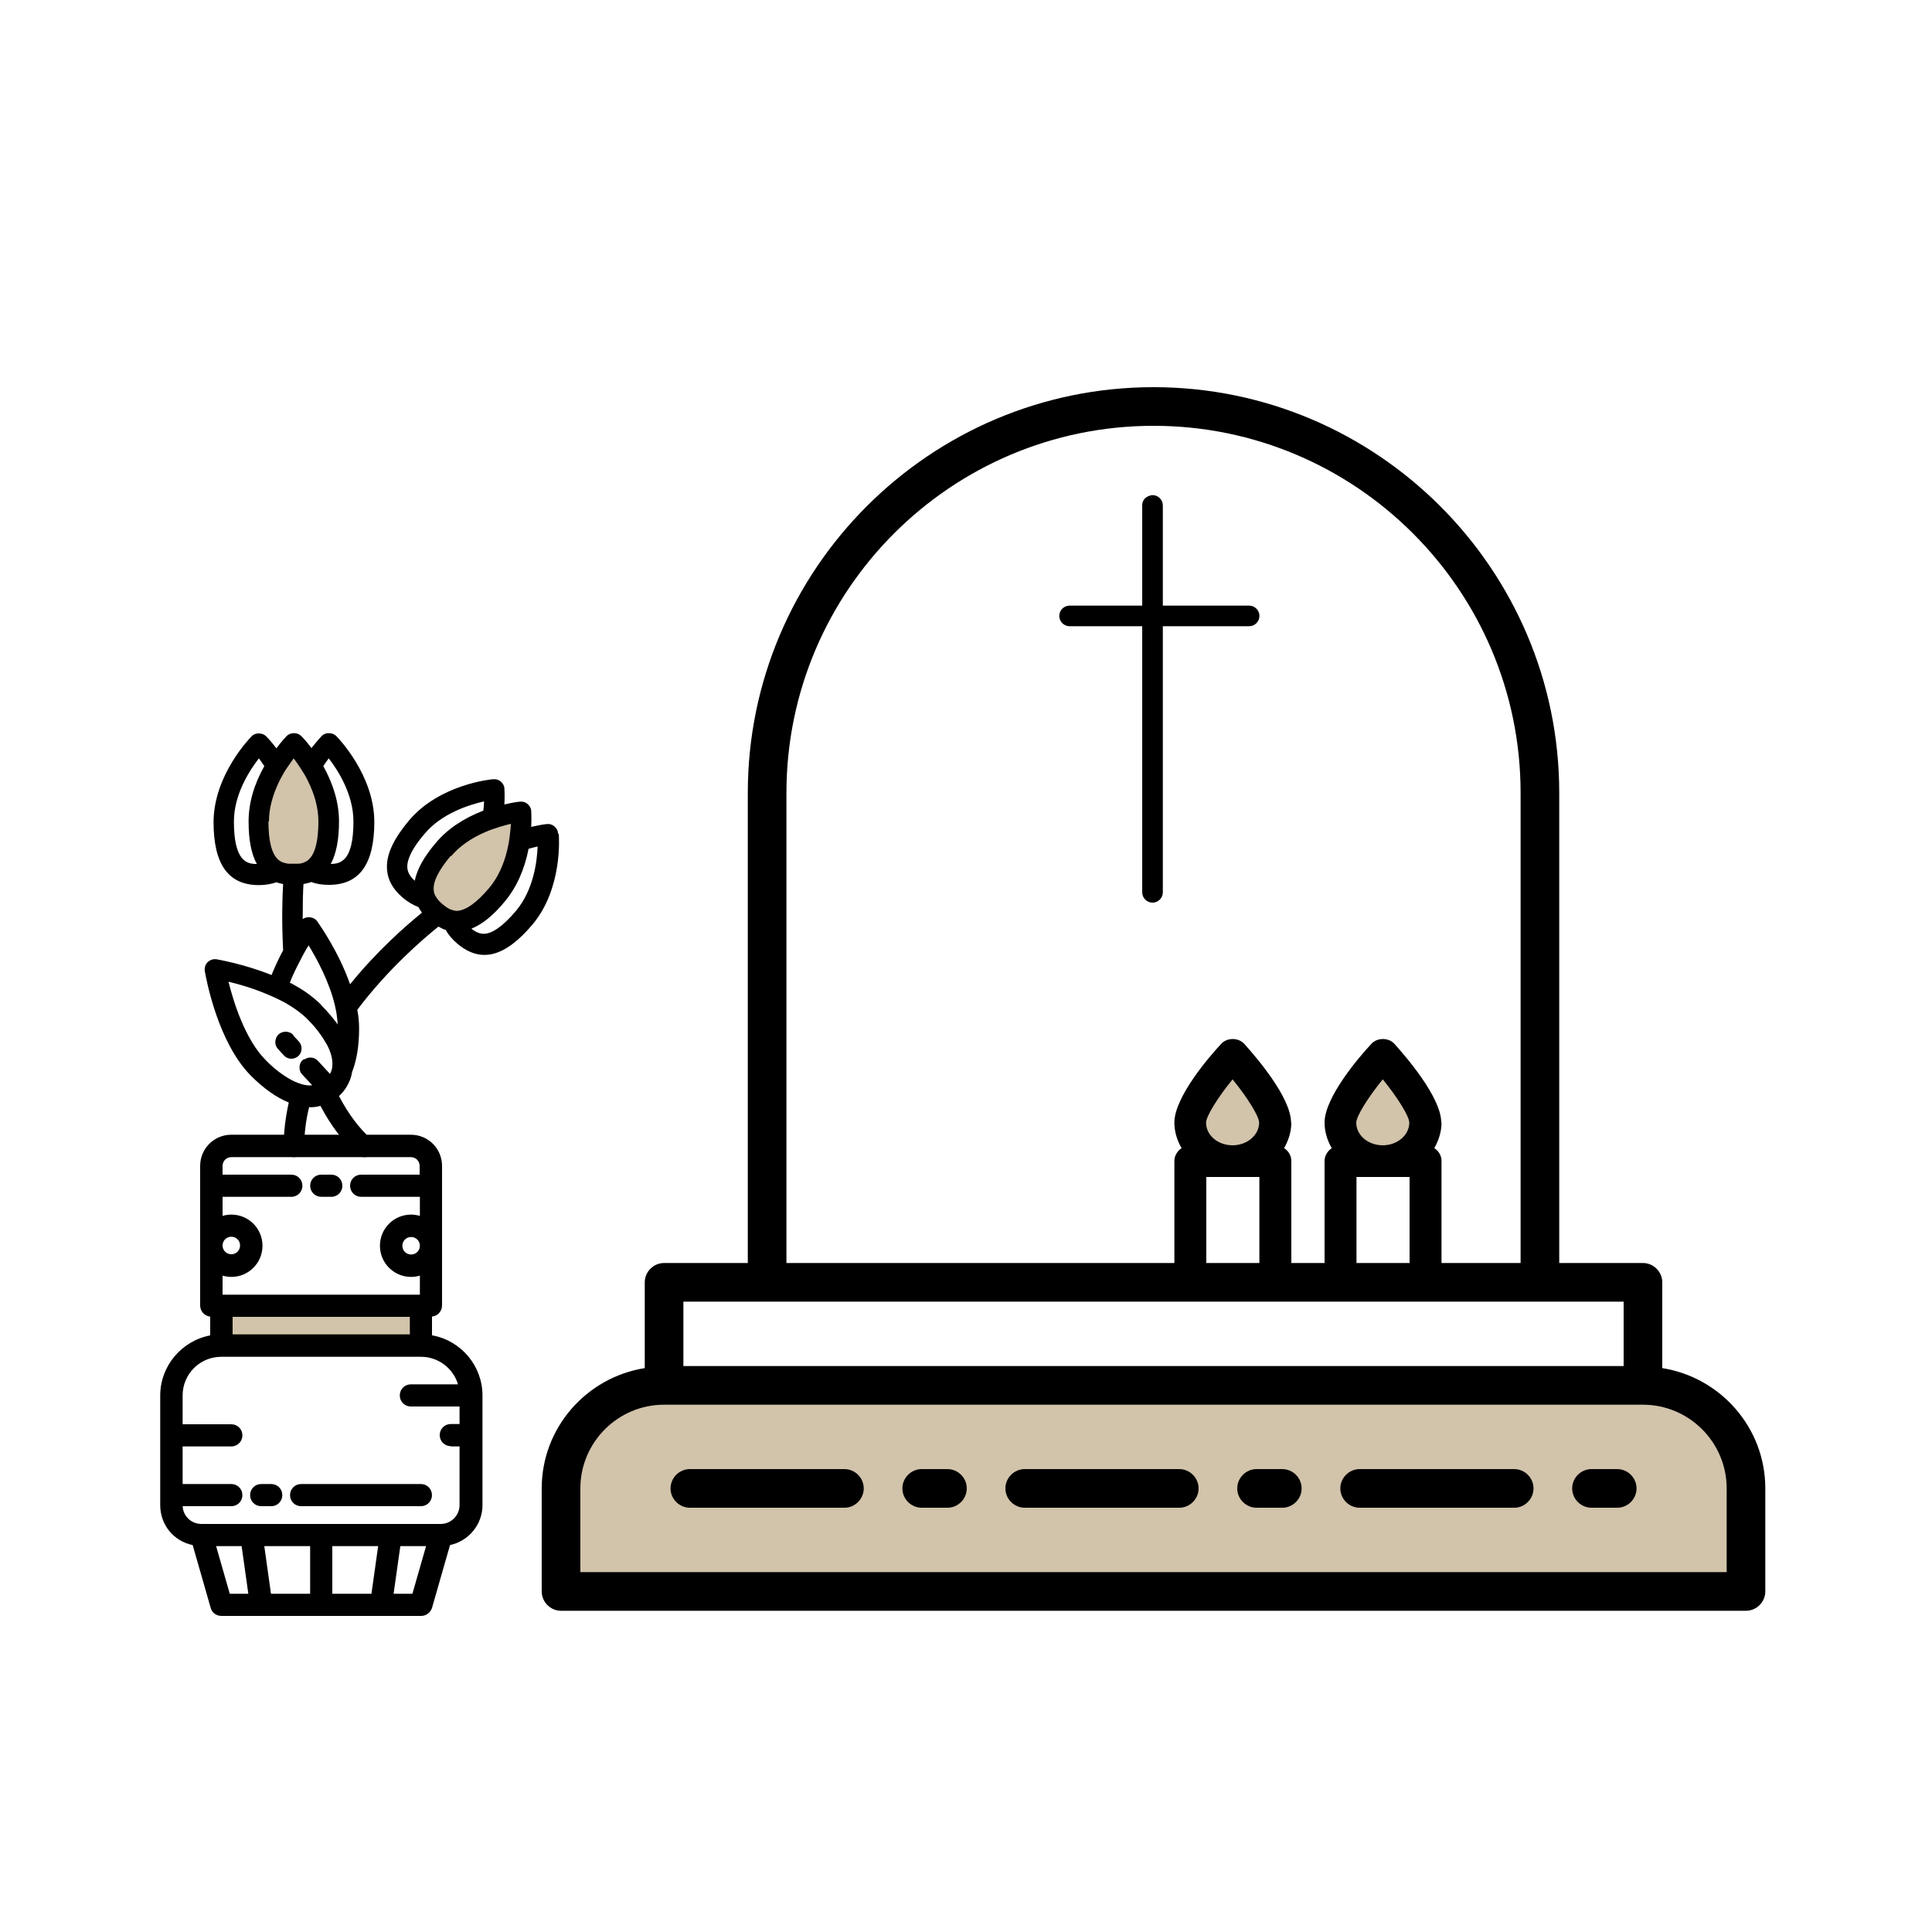 <?xml version="1.0" encoding="UTF-8"?>
<svg xmlns="http://www.w3.org/2000/svg" width="100" height="100" viewBox="0 0 100 100" fill="none">
  <path d="M11.387 67.493L11.507 69.6L21.813 69.693L21.787 67.68L11.387 67.493Z" fill="#8F6A2E" fill-opacity="0.4"></path>
  <path d="M63.402 54.68L61.148 58.68L62.788 60.147C62.788 60.147 65.935 59.467 65.935 59.387C65.935 59.307 65.468 55.88 65.468 55.88L63.402 54.693V54.68Z" fill="#8F6A2E" fill-opacity="0.4"></path>
  <path d="M71.187 54.68L68.934 58.68L70.574 60.147C70.574 60.147 73.72 59.467 73.72 59.387C73.72 59.307 73.254 55.88 73.254 55.88L71.187 54.693V54.68Z" fill="#8F6A2E" fill-opacity="0.4"></path>
  <path d="M40.305 71.493L32.651 71.32L29.358 75.067L29.078 82.32L90.358 82.493L90.185 74.787L84.451 71.653L40.305 71.493Z" fill="#8F6A2E" fill-opacity="0.4"></path>
  <path d="M14.682 39.067L13.309 42.507L13.815 44.693L15.682 45.187L16.775 43.707L16.682 40.413C16.682 40.413 15.282 38.28 15.282 38.333C15.282 38.387 14.682 39.067 14.682 39.067Z" fill="#8F6A2E" fill-opacity="0.4"></path>
  <path d="M26.091 42.04L22.958 44.014L22.078 46.08L23.291 47.574L25.052 47.027L26.905 44.32C26.905 44.32 27.025 41.773 26.998 41.813C26.971 41.853 26.078 42.053 26.078 42.053L26.091 42.04Z" fill="#8F6A2E" fill-opacity="0.4"></path>
  <path d="M91.372 77.04C91.372 73.893 89.052 71.293 86.039 70.813V66.373C86.039 65.827 85.586 65.373 85.039 65.373H80.706V41.04C80.706 29.467 71.279 20.04 59.706 20.04C48.132 20.04 38.706 29.467 38.706 41.04V65.373H34.372C33.826 65.373 33.372 65.827 33.372 66.373V70.813C30.359 71.293 28.039 73.893 28.039 77.04V82.373C28.039 82.92 28.492 83.373 29.039 83.373H90.372C90.919 83.373 91.372 82.92 91.372 82.373V77.04ZM89.372 81.373H30.039V77.04C30.039 74.653 31.986 72.707 34.372 72.707H85.039C87.426 72.707 89.372 74.653 89.372 77.04V81.373ZM35.372 67.373H84.039V70.707H35.372V67.373ZM40.706 41.04C40.706 30.56 49.226 22.04 59.706 22.04C70.186 22.04 78.706 30.56 78.706 41.04V65.373H40.706V41.04Z" fill="black"></path>
  <path d="M66.372 76.04H65.039C64.492 76.04 64.039 76.493 64.039 77.04C64.039 77.587 64.492 78.04 65.039 78.04H66.372C66.919 78.04 67.372 77.587 67.372 77.04C67.372 76.493 66.919 76.04 66.372 76.04Z" fill="black"></path>
  <path d="M78.375 76.04H70.375C69.828 76.04 69.375 76.493 69.375 77.04C69.375 77.587 69.828 78.04 70.375 78.04H78.375C78.922 78.04 79.375 77.587 79.375 77.04C79.375 76.493 78.922 76.04 78.375 76.04Z" fill="black"></path>
  <path d="M83.708 76.04H82.375C81.828 76.04 81.375 76.493 81.375 77.04C81.375 77.587 81.828 78.04 82.375 78.04H83.708C84.255 78.04 84.708 77.587 84.708 77.04C84.708 76.493 84.255 76.04 83.708 76.04Z" fill="black"></path>
  <path d="M61.039 76.04H53.039C52.492 76.04 52.039 76.493 52.039 77.04C52.039 77.587 52.492 78.04 53.039 78.04H61.039C61.586 78.04 62.039 77.587 62.039 77.04C62.039 76.493 61.586 76.04 61.039 76.04Z" fill="black"></path>
  <path d="M43.707 76.04H35.707C35.16 76.04 34.707 76.493 34.707 77.04C34.707 77.587 35.16 78.04 35.707 78.04H43.707C44.254 78.04 44.707 77.587 44.707 77.04C44.707 76.493 44.254 76.04 43.707 76.04Z" fill="black"></path>
  <path d="M49.04 76.04H47.707C47.16 76.04 46.707 76.493 46.707 77.04C46.707 77.587 47.16 78.04 47.707 78.04H49.04C49.587 78.04 50.04 77.587 50.04 77.04C50.04 76.493 49.587 76.04 49.04 76.04Z" fill="black"></path>
  <path d="M28.881 43.133C28.881 42.987 28.8 42.867 28.694 42.773C28.587 42.68 28.467 42.64 28.307 42.653C28.267 42.653 27.96 42.693 27.494 42.8C27.52 42.307 27.494 41.973 27.494 41.973C27.494 41.84 27.414 41.707 27.307 41.613C27.201 41.52 27.067 41.48 26.921 41.493C26.907 41.493 26.587 41.52 26.107 41.64C26.134 41.147 26.107 40.813 26.107 40.813C26.107 40.68 26.027 40.547 25.921 40.453C25.814 40.36 25.667 40.32 25.534 40.333C25.427 40.333 22.734 40.6 21.16 42.48C20.401 43.387 20.027 44.16 20.027 44.853C20.027 45.467 20.294 46 20.867 46.48C21.12 46.693 21.374 46.84 21.654 46.947C21.707 47.04 21.774 47.147 21.84 47.24C20.987 47.933 19.507 49.227 18.12 50.947C17.534 49.267 16.534 47.853 16.414 47.68C16.254 47.453 15.88 47.413 15.667 47.573C15.667 46.773 15.681 46.147 15.707 45.76C15.854 45.733 15.987 45.693 16.12 45.653C16.387 45.76 16.694 45.8 17.027 45.8C18.601 45.8 19.374 44.733 19.374 42.547C19.374 40.107 17.48 38.173 17.401 38.093C17.214 37.907 16.84 37.893 16.654 38.093C16.654 38.093 16.427 38.333 16.12 38.72C15.827 38.32 15.587 38.093 15.587 38.093C15.387 37.893 15.027 37.907 14.841 38.093C14.787 38.147 14.574 38.373 14.307 38.733C14.001 38.333 13.774 38.107 13.774 38.107C13.587 37.92 13.214 37.907 13.027 38.107C12.947 38.187 11.054 40.12 11.054 42.56C11.054 44.747 11.827 45.813 13.4 45.813C13.734 45.813 14.04 45.76 14.307 45.667C14.414 45.707 14.534 45.733 14.654 45.76C14.614 46.373 14.574 47.64 14.654 49.187C14.427 49.613 14.227 50.04 14.054 50.467C12.627 49.893 11.28 49.667 11.214 49.653C11.04 49.627 10.88 49.68 10.747 49.8C10.627 49.92 10.574 50.093 10.601 50.267C10.667 50.64 11.267 53.96 13.001 55.693C13.654 56.347 14.32 56.813 14.947 57.067C14.774 57.84 14.681 58.613 14.681 59.36C14.681 59.653 14.921 59.893 15.214 59.893C15.507 59.893 15.747 59.653 15.747 59.36C15.747 58.693 15.827 58 16 57.307C16.201 57.32 16.387 57.293 16.587 57.24C17.12 58.253 17.761 59.107 18.507 59.76C18.601 59.853 18.734 59.893 18.867 59.893C19.014 59.893 19.16 59.827 19.267 59.72C19.467 59.507 19.441 59.16 19.227 58.973C18.587 58.4 18.027 57.653 17.547 56.733C17.574 56.707 17.601 56.68 17.627 56.653C17.814 56.467 18.134 56.067 18.227 55.48C18.467 54.867 18.587 54.107 18.587 53.227C18.587 52.933 18.561 52.613 18.494 52.267C20.054 50.187 21.881 48.613 22.694 47.96C22.814 48.027 22.934 48.093 23.067 48.133C23.214 48.387 23.414 48.627 23.667 48.84C24.881 49.867 26.134 49.547 27.561 47.853C29.134 45.987 28.934 43.28 28.921 43.173L28.881 43.133ZM27.827 43.813C27.8 44.587 27.614 46.067 26.707 47.147C26.054 47.92 25.48 48.333 25.041 48.333C24.84 48.333 24.627 48.253 24.401 48.067C24.96 47.84 25.534 47.387 26.134 46.653C26.734 45.933 27.147 45.013 27.36 43.933C27.547 43.88 27.707 43.84 27.84 43.813H27.827ZM23.347 44.32C23.774 43.813 24.374 43.387 25.12 43.067C25.241 43.013 25.374 42.96 25.494 42.92C25.627 42.88 25.747 42.84 25.854 42.8C26.081 42.733 26.28 42.68 26.441 42.64C26.441 42.8 26.414 43 26.387 43.24C26.374 43.36 26.36 43.48 26.334 43.613C26.307 43.747 26.28 43.867 26.254 44C26.067 44.787 25.747 45.453 25.32 45.96C24.68 46.72 24.12 47.12 23.654 47.147C23.574 47.147 23.494 47.133 23.387 47.093C23.347 47.093 23.32 47.067 23.28 47.053C23.214 47.027 23.147 46.987 23.094 46.947C23.041 46.907 22.987 46.867 22.921 46.813C22.867 46.773 22.827 46.733 22.774 46.68L22.747 46.653C22.667 46.573 22.601 46.48 22.547 46.387C22.494 46.307 22.467 46.213 22.454 46.12C22.387 45.68 22.68 45.067 23.334 44.293L23.347 44.32ZM25.014 41.96C23.974 42.36 23.147 42.92 22.547 43.64C21.934 44.36 21.587 45 21.467 45.587C21.201 45.347 21.081 45.12 21.081 44.853C21.081 44.427 21.387 43.84 21.974 43.16C22.867 42.093 24.294 41.653 25.054 41.48C25.054 41.613 25.041 41.773 25.014 41.973V41.96ZM13.28 44.72C12.774 44.72 12.107 44.573 12.107 42.52C12.107 41.12 12.921 39.867 13.4 39.253C13.48 39.36 13.574 39.493 13.681 39.653C13.134 40.627 12.867 41.587 12.867 42.52C12.867 43.453 13.001 44.187 13.294 44.72H13.28ZM13.921 42.52C13.921 41.853 14.107 41.147 14.467 40.413C14.534 40.293 14.587 40.173 14.654 40.067C14.72 39.947 14.787 39.84 14.854 39.747C14.987 39.547 15.107 39.387 15.2 39.253C15.294 39.373 15.414 39.547 15.547 39.747C15.614 39.853 15.681 39.96 15.747 40.067C15.814 40.173 15.88 40.293 15.934 40.413C16.294 41.133 16.48 41.84 16.48 42.52C16.48 43.533 16.307 44.2 15.974 44.493C15.907 44.56 15.827 44.6 15.734 44.64C15.64 44.68 15.534 44.707 15.414 44.707C15.267 44.707 15.12 44.707 14.974 44.707C14.854 44.707 14.747 44.667 14.64 44.64C14.547 44.6 14.467 44.56 14.4 44.493C14.067 44.2 13.894 43.533 13.894 42.52H13.921ZM15.734 54.827L15.667 54.867C15.547 54.973 15.494 55.133 15.507 55.293C15.507 55.413 15.56 55.533 15.64 55.613L16.16 56.173C15.934 56.2 15.694 56.16 15.427 56.053C15.2 55.973 14.96 55.84 14.72 55.68C14.521 55.547 14.307 55.387 14.081 55.187C13.974 55.093 13.867 54.987 13.761 54.88C12.681 53.8 12.081 51.84 11.827 50.813C12.334 50.933 13.094 51.147 13.867 51.48C13.974 51.52 14.081 51.573 14.174 51.613C14.267 51.653 14.374 51.707 14.48 51.76C14.681 51.853 14.867 51.96 15.054 52.08C15.347 52.267 15.614 52.467 15.841 52.68L15.907 52.747C16.147 52.987 16.347 53.213 16.52 53.453C16.68 53.667 16.814 53.88 16.934 54.093C17.134 54.48 17.227 54.84 17.201 55.16C17.201 55.32 17.147 55.453 17.081 55.587L16.454 54.907C16.28 54.72 16 54.68 15.774 54.827H15.734ZM16.627 52.013C16.414 51.8 16.16 51.587 15.88 51.387C15.654 51.227 15.387 51.067 15.094 50.907C15.067 50.893 15.04 50.88 15.001 50.867C15.04 50.773 15.067 50.693 15.107 50.6C15.28 50.213 15.48 49.813 15.694 49.413C15.787 49.24 15.88 49.08 15.974 48.933C16.414 49.653 17.054 50.84 17.334 52.04C17.414 52.36 17.454 52.68 17.48 53.027C17.387 52.893 17.28 52.76 17.16 52.613C16.974 52.387 16.8 52.2 16.614 52.013H16.627ZM16.734 39.653C16.84 39.493 16.934 39.36 17.014 39.253C17.494 39.867 18.294 41.12 18.294 42.52C18.294 44.573 17.627 44.707 17.12 44.72C17.401 44.2 17.547 43.467 17.547 42.52C17.547 41.573 17.267 40.613 16.734 39.653Z" fill="black"></path>
  <path d="M15.185 53.573C15.092 53.467 14.959 53.413 14.812 53.4C14.665 53.4 14.532 53.44 14.425 53.533C14.319 53.627 14.265 53.76 14.252 53.907C14.239 54.053 14.292 54.187 14.385 54.293L14.692 54.627C14.785 54.733 14.932 54.8 15.079 54.8C15.212 54.8 15.332 54.747 15.439 54.667C15.652 54.467 15.665 54.133 15.479 53.92L15.172 53.587L15.185 53.573Z" fill="black"></path>
  <path d="M17.148 60.8H16.628C16.308 60.8 16.055 61.053 16.055 61.373C16.055 61.693 16.308 61.947 16.628 61.947H17.148C17.468 61.947 17.721 61.693 17.721 61.373C17.721 61.053 17.468 60.8 17.148 60.8Z" fill="black"></path>
  <path d="M22.36 69.12V68.147C22.653 68.12 22.88 67.867 22.88 67.573V60.347C22.88 59.453 22.16 58.733 21.266 58.733H11.973C11.08 58.733 10.36 59.453 10.36 60.347V67.573C10.36 67.867 10.586 68.12 10.88 68.147V69.12C9.4 69.4 8.293 70.707 8.293 72.227V77.907C8.293 78.92 8.986 79.773 9.973 79.973L10.906 83.227C10.973 83.48 11.2 83.64 11.466 83.64H21.8C22.053 83.64 22.28 83.467 22.36 83.227L23.293 79.973C24.266 79.76 24.973 78.907 24.973 77.907V72.227C24.973 70.707 23.88 69.4 22.386 69.12H22.36ZM19.573 80.027L19.226 82.493H17.2V80.027H19.573ZM22.053 80.027L21.346 82.493H20.373L20.72 80.027H22.04H22.053ZM12.866 82.493H11.893L11.186 80.027H12.506L12.853 82.493H12.866ZM16.053 80.027V82.493H14.026L13.68 80.027H16.053ZM21.28 64.933C21.026 64.933 20.826 64.733 20.826 64.48C20.826 64.227 21.026 64.027 21.28 64.027C21.533 64.027 21.733 64.227 21.733 64.48C21.733 64.733 21.533 64.933 21.28 64.933ZM21.733 60.8H18.693C18.373 60.8 18.12 61.053 18.12 61.373C18.12 61.693 18.373 61.947 18.693 61.947H21.733V62.933C21.586 62.893 21.426 62.867 21.28 62.867C20.386 62.867 19.666 63.587 19.666 64.48C19.666 65.373 20.386 66.093 21.28 66.093C21.44 66.093 21.586 66.067 21.733 66.027V67.013H11.52V66.027C11.666 66.067 11.826 66.093 11.973 66.093C12.866 66.093 13.586 65.373 13.586 64.48C13.586 63.587 12.866 62.867 11.973 62.867C11.813 62.867 11.666 62.893 11.52 62.933V61.947H15.08C15.4 61.947 15.653 61.693 15.653 61.373C15.653 61.053 15.4 60.8 15.08 60.8H11.52V60.347C11.52 60.093 11.72 59.893 11.973 59.893H21.266C21.52 59.893 21.72 60.093 21.72 60.347V60.8H21.733ZM11.973 64.013C12.226 64.013 12.426 64.213 12.426 64.467C12.426 64.72 12.226 64.92 11.973 64.92C11.72 64.92 11.52 64.72 11.52 64.467C11.52 64.213 11.72 64.013 11.973 64.013ZM23.333 74.867H23.786V77.907C23.786 78.44 23.346 78.88 22.813 78.88H10.426C9.906 78.88 9.48 78.48 9.453 77.96H11.973C12.293 77.96 12.546 77.707 12.546 77.387C12.546 77.067 12.293 76.813 11.973 76.813H9.453V74.867H11.973C12.293 74.867 12.546 74.613 12.546 74.293C12.546 73.973 12.293 73.72 11.973 73.72H9.453V72.227C9.453 71.12 10.346 70.227 11.453 70.227H21.786C22.68 70.227 23.453 70.813 23.706 71.653H21.266C20.946 71.653 20.693 71.907 20.693 72.227C20.693 72.547 20.946 72.8 21.266 72.8H23.786V73.707H23.333C23.013 73.707 22.76 73.96 22.76 74.28C22.76 74.6 23.013 74.853 23.333 74.853V74.867ZM12.04 69.067V68.16H21.213V69.067H12.04Z" fill="black"></path>
  <path d="M21.785 76.813H15.585C15.265 76.813 15.012 77.067 15.012 77.387C15.012 77.707 15.265 77.96 15.585 77.96H21.785C22.105 77.96 22.358 77.707 22.358 77.387C22.358 77.067 22.105 76.813 21.785 76.813Z" fill="black"></path>
  <path d="M14.039 76.813H13.519C13.199 76.813 12.945 77.067 12.945 77.387C12.945 77.707 13.199 77.96 13.519 77.96H14.039C14.359 77.96 14.612 77.707 14.612 77.387C14.612 77.067 14.359 76.813 14.039 76.813Z" fill="black"></path>
  <path d="M74.599 58.107C74.599 56.787 72.745 54.667 72.185 54.04C71.879 53.693 71.279 53.693 70.972 54.04C70.399 54.653 68.559 56.773 68.559 58.107C68.559 58.587 68.705 59.04 68.932 59.427C68.719 59.573 68.559 59.813 68.559 60.093V65.867H70.212V60.92H72.959V65.867H74.612V60.093C74.612 59.813 74.465 59.573 74.239 59.427C74.465 59.027 74.612 58.587 74.612 58.107H74.599ZM71.572 59.28C70.812 59.28 70.199 58.76 70.199 58.107C70.199 57.787 70.799 56.813 71.572 55.867C72.345 56.813 72.945 57.787 72.945 58.107C72.945 58.747 72.332 59.28 71.572 59.28Z" fill="black"></path>
  <path d="M66.825 58.107C66.825 56.787 64.972 54.667 64.412 54.04C64.105 53.693 63.505 53.693 63.199 54.04C62.625 54.653 60.785 56.773 60.785 58.107C60.785 58.587 60.932 59.04 61.158 59.427C60.945 59.573 60.785 59.813 60.785 60.093V65.867H62.438V60.92H65.185V65.867H66.838V60.093C66.838 59.813 66.692 59.573 66.465 59.427C66.692 59.027 66.838 58.587 66.838 58.107H66.825ZM63.798 59.28C63.038 59.28 62.425 58.76 62.425 58.107C62.425 57.787 63.025 56.813 63.798 55.867C64.572 56.813 65.172 57.787 65.172 58.107C65.172 58.747 64.558 59.28 63.798 59.28Z" fill="black"></path>
  <path d="M64.655 31.347H60.188V26.16C60.188 25.867 59.948 25.627 59.655 25.627C59.602 25.627 59.535 25.64 59.481 25.667C59.268 25.733 59.121 25.92 59.121 26.147C59.121 26.147 59.121 26.147 59.121 26.16V31.347H55.361C55.068 31.347 54.828 31.587 54.828 31.88C54.828 32.173 55.068 32.413 55.361 32.413H59.121V46.187C59.121 46.48 59.361 46.72 59.655 46.72C59.948 46.72 60.188 46.48 60.188 46.187V32.413H64.655C64.948 32.413 65.188 32.173 65.188 31.88C65.188 31.587 64.948 31.347 64.655 31.347Z" fill="black"></path>
</svg>
